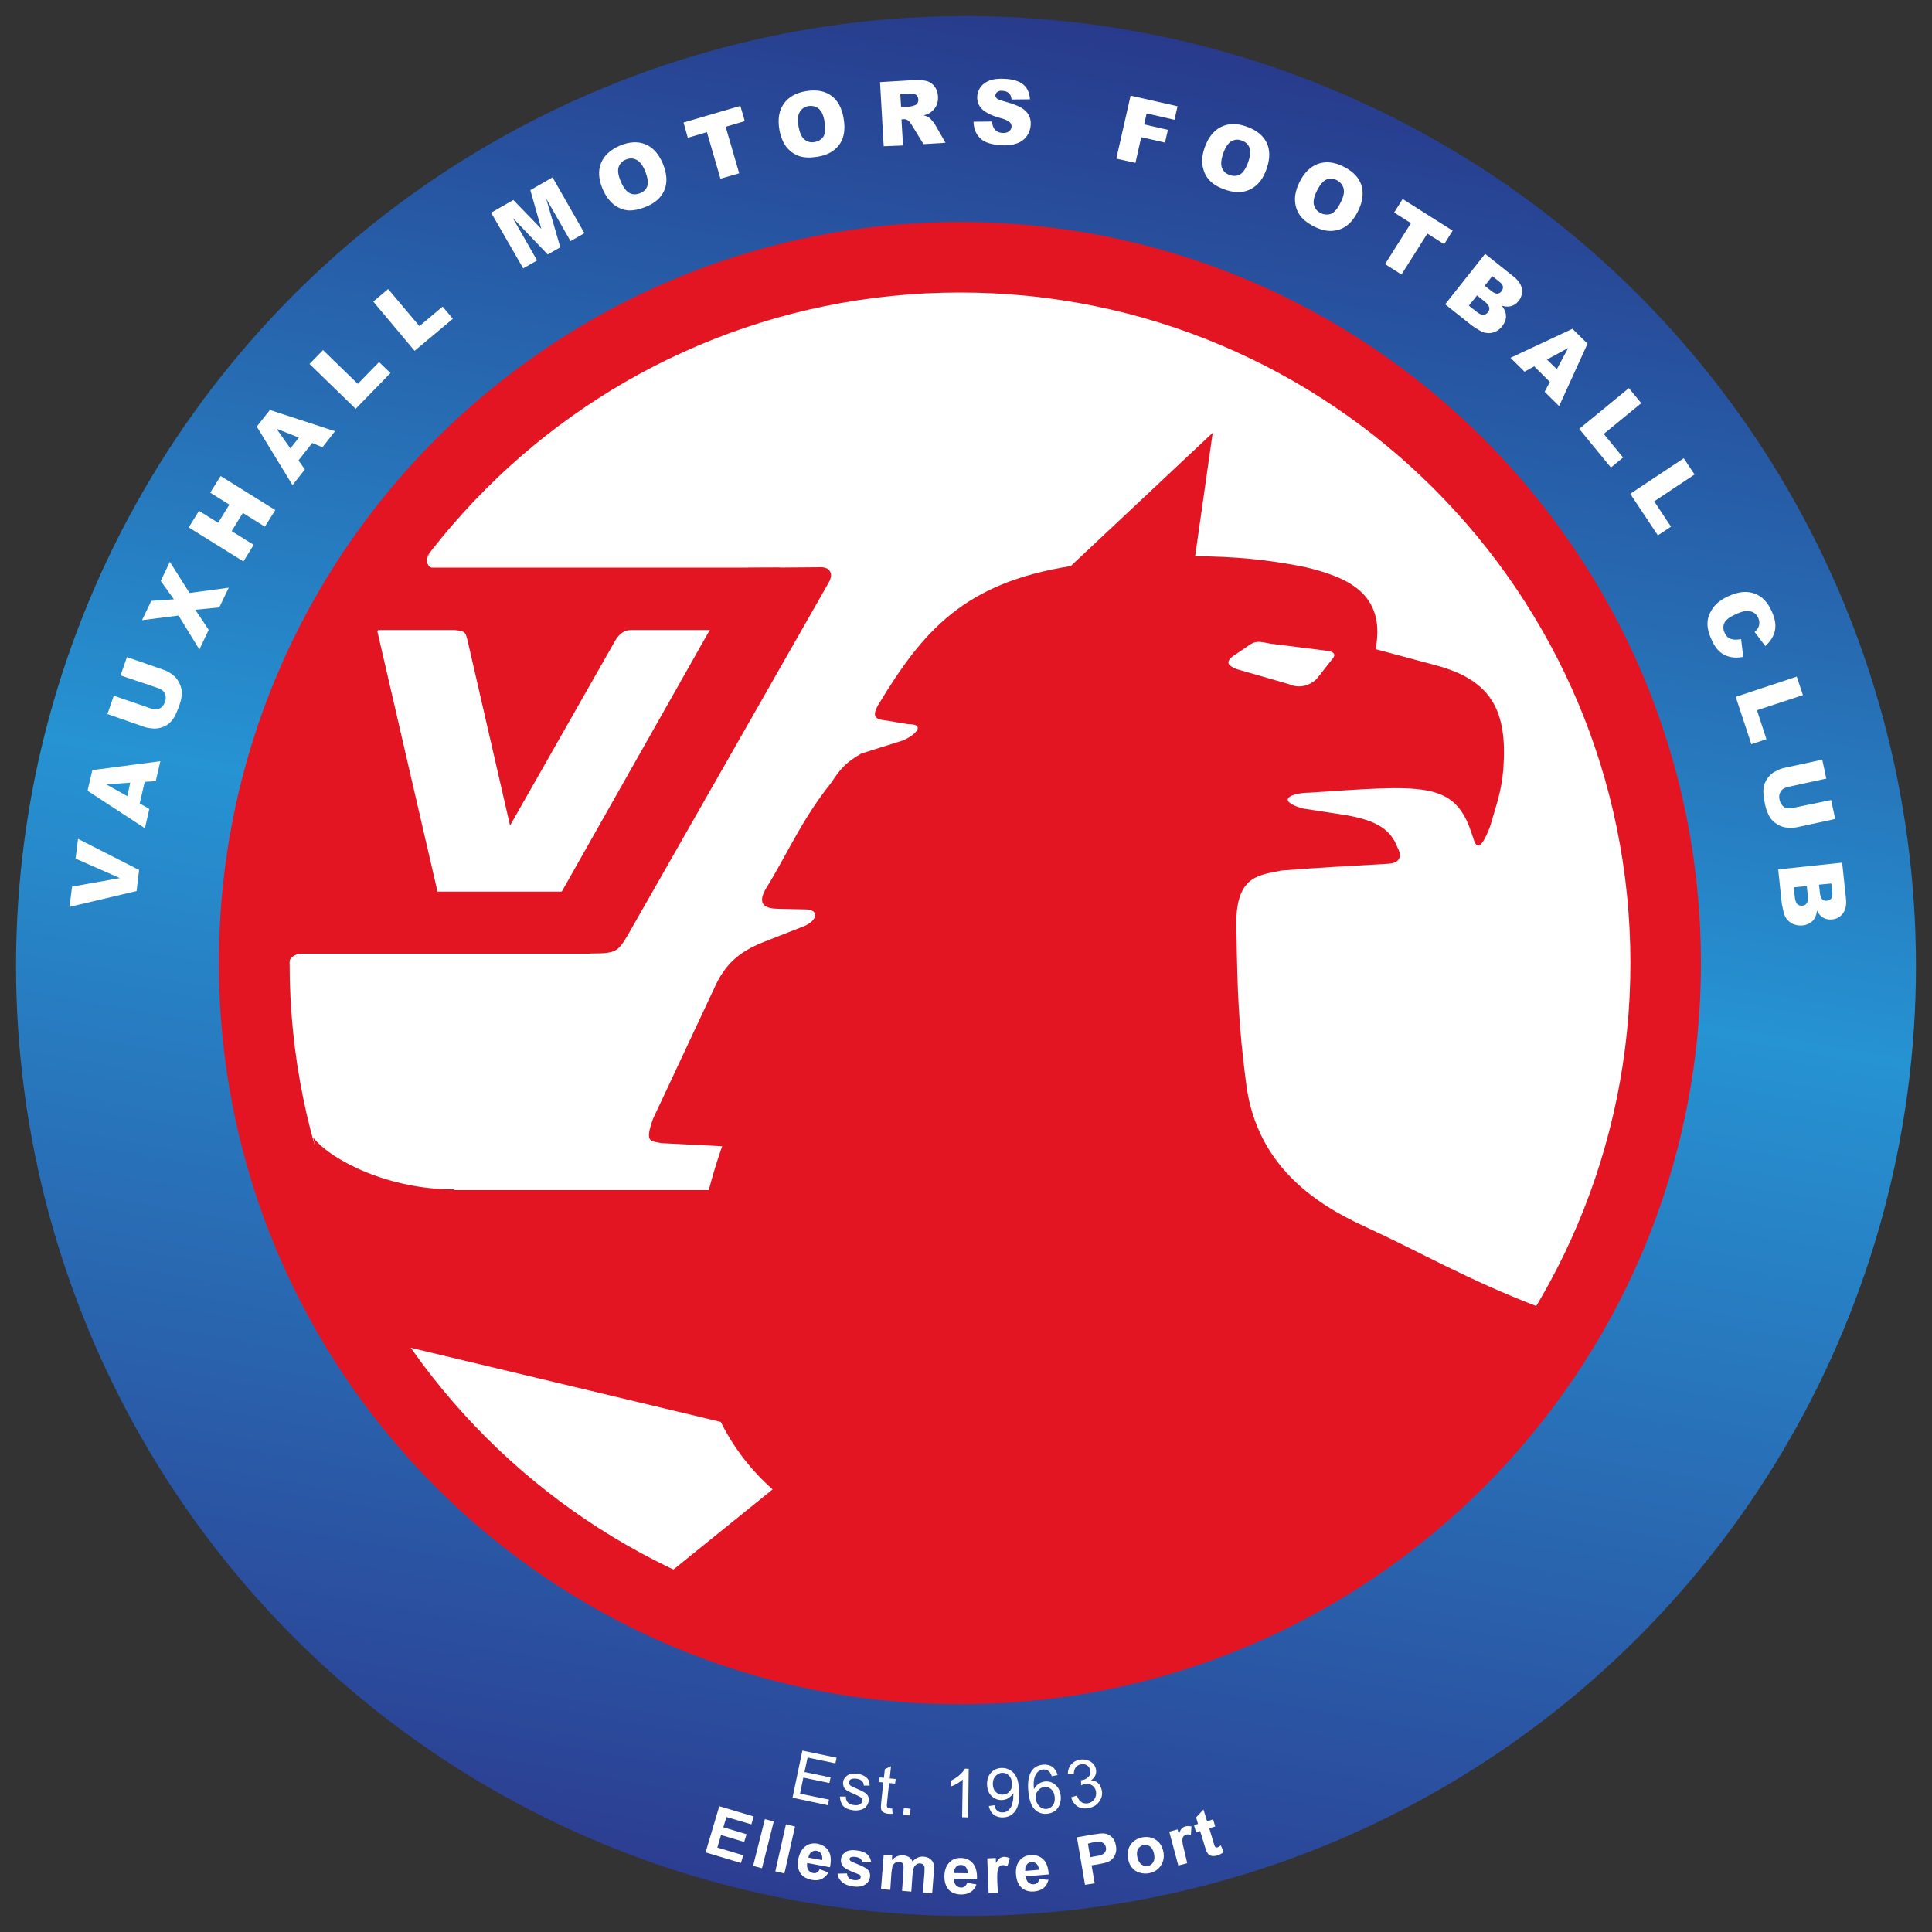 <?xml version="1.0" encoding="utf-8"?>
<!-- Generator: Adobe Illustrator 24.3.0, SVG Export Plug-In . SVG Version: 6.00 Build 0)  -->
<svg version="1.1" id="Layer_1" xmlns="http://www.w3.org/2000/svg" xmlns:xlink="http://www.w3.org/1999/xlink" x="0px" y="0px"
	 viewBox="0 0 1000 1000" style="enable-background:new 0 0 1000 1000;" xml:space="preserve">
<rect x="0" y="0" width="1000" height="1000" fill="#333333" stroke="none"/>
<style type="text/css">
	.st0{fill:url(#SVGID_1_);}
	.st1{fill:#FFFFFF;}
	.st2{fill-rule:evenodd;clip-rule:evenodd;fill:#E41523;}
	.st3{fill:#E41523;}
	.st4{fill-rule:evenodd;clip-rule:evenodd;fill:#FFFFFF;}
</style>
<linearGradient id="SVGID_1_" gradientUnits="userSpaceOnUse" x1="414.598" y1="984.336" x2="585.402" y2="15.664">
	<stop  offset="0" style="stop-color:#2C3D91"/>
	<stop  offset="0.535" style="stop-color:#2693D2"/>
	<stop  offset="1" style="stop-color:#283A8C"/>
</linearGradient>
<circle class="st0" cx="500" cy="500" r="491.7"/>
<g>
	<path class="st1" d="M36,469.4l1.3-10.5l24.7-4.4l-22.9-10.1l1.3-10.2l31.6,16.1l-1.3,10.9L36,469.4z"/>
	<path class="st1" d="M74.9,404.7l-2.6,11.2l5,2.8l-2.3,10l-29.7-19.4l2.5-10.7L83,394l-2.4,10.3L74.9,404.7z M67.4,405.1L55,406
		l10.9,6.1L67.4,405.1z"/>
	<path class="st1" d="M62.4,349.6l3.3-9.5l18.7,6.5c1.9,0.6,3.5,1.5,5,2.7c1.5,1.1,2.6,2.5,3.4,4.2c0.8,1.6,1.2,3.2,1.3,4.7
		c0.1,2.1-0.4,4.4-1.3,7c-0.5,1.5-1.2,3.1-2,4.8c-0.8,1.7-1.8,3-2.8,4c-1,1-2.3,1.8-3.8,2.3c-1.5,0.6-3,0.8-4.3,0.8
		c-2.2-0.1-4.1-0.4-5.6-1l-18.7-6.5l3.3-9.5l19.2,6.6c1.7,0.6,3.2,0.6,4.5,0c1.3-0.6,2.2-1.7,2.8-3.4c0.6-1.6,0.5-3.1-0.1-4.4
		c-0.6-1.3-1.8-2.2-3.6-2.8L62.4,349.6z"/>
	<path class="st1" d="M73.5,321l4.8-10l11.7-0.8l-6.8-9.5l4.7-9.9l10.2,16.1l20.3-2.7l-4.9,10.2l-12.4,1.2l6.9,10.4l-4.8,10.2
		l-10.8-17.6L73.5,321z"/>
	<path class="st1" d="M97.7,273l5.3-8.6l9.9,6.2l5.8-9.4l-9.9-6.2l5.4-8.6l28.3,17.6l-5.4,8.6l-11.4-7.1l-5.8,9.4l11.4,7.1l-5.3,8.6
		L97.7,273z"/>
	<path class="st1" d="M161.6,229.3l-7.1,9l3.3,4.7l-6.4,8.1l-18.5-30.3l6.8-8.6l33.7,11l-6.5,8.3L161.6,229.3z M154.7,226.5
		l-11.6-4.6l7.2,10.2L154.7,226.5z"/>
	<path class="st1" d="M160.2,188.4l7-7.2l18,17.5l11-11.3l5.9,5.7l-18,18.5L160.2,188.4z"/>
	<path class="st1" d="M193.2,156.1l7.7-6.5l16.2,19.2l12-10.1l5.3,6.3l-19.8,16.6L193.2,156.1z"/>
	<path class="st1" d="M254.2,110.1l11.5-6.6l14.5,15l-5.7-20.1l11.5-6.6l16.5,28.9l-7.2,4.1l-12.6-22L290,128l-6.5,3.7l-18.1-18.9
		l12.6,22l-7.2,4.1L254.2,110.1z"/>
	<path class="st1" d="M311.9,97.8c-2.1-5-2.4-9.5-0.8-13.4c1.6-3.9,4.8-6.9,9.7-9c5-2.1,9.5-2.3,13.3-0.7c3.9,1.6,6.8,4.9,8.9,9.8
		c1.5,3.6,2.1,6.8,1.9,9.6c-0.2,2.8-1.2,5.3-2.9,7.5c-1.7,2.2-4.2,4-7.6,5.4c-3.4,1.4-6.4,2-9.1,1.9c-2.7-0.2-5.2-1.2-7.6-3
		C315.4,104,313.4,101.3,311.9,97.8z M321.3,93.9c1.3,3.1,2.8,5.1,4.5,6c1.7,0.9,3.5,0.9,5.5,0.1c2-0.8,3.3-2.1,3.8-3.9
		c0.5-1.8,0.1-4.4-1.3-7.8c-1.2-2.9-2.7-4.8-4.4-5.6c-1.7-0.9-3.5-0.9-5.5-0.1c-1.9,0.8-3.1,2.1-3.7,3.9
		C319.6,88.3,320,90.8,321.3,93.9z"/>
	<path class="st1" d="M353.8,63.4l29.4-8.6l2.3,7.9l-9.9,2.9l7,24.1l-9.7,2.8l-7-24.1l-9.9,2.9L353.8,63.4z"/>
	<path class="st1" d="M403.4,67.1c-0.9-5.4-0.2-9.8,2.2-13.3c2.4-3.5,6.2-5.7,11.4-6.6c5.4-0.9,9.7-0.2,13.1,2.2
		c3.4,2.4,5.6,6.3,6.5,11.6c0.7,3.8,0.6,7.1-0.2,9.8c-0.8,2.7-2.3,4.9-4.5,6.7c-2.2,1.8-5,3-8.6,3.6c-3.6,0.6-6.7,0.6-9.3-0.2
		c-2.6-0.8-4.8-2.3-6.8-4.6C405.4,74,404.1,70.9,403.4,67.1z M413.3,65.4c0.6,3.3,1.6,5.6,3.1,6.8c1.5,1.2,3.2,1.7,5.3,1.3
		c2.1-0.4,3.7-1.4,4.6-3c0.9-1.6,1.1-4.3,0.4-7.9c-0.5-3.1-1.5-5.2-3-6.4c-1.5-1.2-3.3-1.6-5.3-1.3c-2,0.4-3.5,1.4-4.4,3
		C412.9,59.6,412.7,62.1,413.3,65.4z"/>
	<path class="st1" d="M457.4,75.7l-1.9-33.2l16.8-1c3.1-0.2,5.5,0,7.2,0.4c1.7,0.4,3.1,1.4,4.2,2.8c1.1,1.4,1.7,3.2,1.8,5.3
		c0.1,1.8-0.2,3.5-0.9,4.8c-0.7,1.4-1.7,2.5-3,3.4c-0.8,0.6-2,1.1-3.5,1.5c1.2,0.3,2.1,0.7,2.7,1.1c0.4,0.3,1,0.8,1.7,1.7
		c0.8,0.9,1.3,1.5,1.5,2l5.4,9.4l-11.4,0.7l-6-9.8c-0.8-1.3-1.4-2.1-2-2.5c-0.8-0.5-1.6-0.7-2.5-0.6l-0.9,0.1l0.8,13.5L457.4,75.7z
		 M466.4,55.4l4.2-0.2c0.5,0,1.3-0.2,2.6-0.6c0.7-0.2,1.2-0.6,1.6-1.1c0.4-0.6,0.6-1.2,0.5-2c-0.1-1.1-0.4-1.9-1.1-2.4
		c-0.7-0.5-2-0.8-3.8-0.6l-4.4,0.3L466.4,55.4z"/>
	<path class="st1" d="M503.9,63l9.6-0.1c0.1,1.6,0.5,2.8,1.1,3.7c1,1.4,2.4,2.1,4.3,2.2c1.4,0.1,2.6-0.2,3.4-0.9
		c0.8-0.6,1.2-1.4,1.3-2.3c0-0.9-0.3-1.7-1-2.4c-0.7-0.7-2.4-1.5-5.1-2.2c-4.4-1.2-7.4-2.8-9.2-4.5c-1.8-1.8-2.6-4-2.5-6.6
		c0.1-1.7,0.7-3.3,1.7-4.8c1.1-1.5,2.6-2.6,4.6-3.4c2-0.8,4.7-1.1,8.1-0.9c4.2,0.2,7.3,1.2,9.4,2.9c2.1,1.7,3.3,4.3,3.5,7.7
		l-9.5,0.1c-0.2-1.5-0.6-2.6-1.4-3.3c-0.8-0.7-1.9-1.1-3.3-1.2c-1.2-0.1-2.1,0.1-2.7,0.6c-0.6,0.5-0.9,1.1-1,1.8
		c0,0.5,0.2,1,0.7,1.5c0.5,0.5,1.6,0.9,3.3,1.4c4.4,1.2,7.5,2.3,9.3,3.4c1.9,1.1,3.2,2.4,4,3.9c0.8,1.5,1.1,3.2,1,5
		c-0.1,2.1-0.8,4.1-2,5.8c-1.2,1.7-2.9,3-5.1,3.8c-2.1,0.8-4.8,1.2-7.9,1c-5.5-0.3-9.3-1.6-11.4-3.9C505,69.2,504,66.4,503.9,63z"/>
	<path class="st1" d="M585.2,49.5l24.3,5.5l-1.6,7l-14.4-3.3l-1.3,5.7l12.3,2.8l-1.5,6.6L590.7,71l-3,13.3l-9.9-2.2L585.2,49.5z"/>
	<path class="st1" d="M623.6,76.2c1.8-5.1,4.6-8.6,8.4-10.5c3.8-1.9,8.2-2,13.2-0.2c5.1,1.8,8.6,4.6,10.4,8.3s1.8,8.2,0.1,13.3
		c-1.3,3.7-2.9,6.5-5,8.4c-2,1.9-4.4,3.2-7.2,3.7c-2.7,0.5-5.8,0.2-9.3-1c-3.5-1.2-6.2-2.8-8-4.7c-1.9-1.9-3.1-4.4-3.7-7.3
		S622.3,79.8,623.6,76.2z M633.1,79.5c-1.1,3.2-1.3,5.7-0.6,7.4c0.7,1.8,2,3,4,3.7c2,0.7,3.9,0.6,5.5-0.4c1.6-1,3-3.2,4.2-6.7
		c1-3,1.2-5.3,0.5-7.1c-0.7-1.8-2-3-4.1-3.7c-1.9-0.7-3.7-0.5-5.4,0.5C635.6,74.2,634.2,76.3,633.1,79.5z"/>
	<path class="st1" d="M672.6,94.3c2.4-4.9,5.6-8,9.6-9.5c4-1.4,8.4-1,13.1,1.4c4.9,2.4,8,5.6,9.3,9.5c1.3,4,0.8,8.4-1.5,13.2
		c-1.7,3.5-3.7,6.1-5.9,7.8c-2.2,1.7-4.8,2.6-7.6,2.8c-2.8,0.2-5.8-0.5-9.1-2.1c-3.3-1.6-5.8-3.5-7.4-5.6c-1.6-2.1-2.6-4.7-2.8-7.7
		C670.1,101.1,670.9,97.8,672.6,94.3z M681.6,98.8c-1.5,3-2,5.5-1.5,7.3c0.5,1.9,1.6,3.2,3.5,4.2c1.9,0.9,3.8,1,5.5,0.3
		c1.7-0.8,3.4-2.8,5-6.2c1.4-2.8,1.8-5.1,1.3-7c-0.5-1.8-1.7-3.2-3.6-4.2c-1.8-0.9-3.6-0.9-5.4-0.2
		C684.7,93.8,683.1,95.8,681.6,98.8z"/>
	<path class="st1" d="M726,103l25.9,16.4l-4.4,7l-8.7-5.5l-13.4,21.2l-8.5-5.4l13.4-21.2l-8.7-5.5L726,103z"/>
	<path class="st1" d="M768.7,131.4l14.8,11.8c2.5,2,3.9,4.1,4.2,6.4c0.3,2.3-0.2,4.4-1.7,6.2c-1.2,1.5-2.7,2.5-4.6,2.8
		c-1.2,0.2-2.6,0.1-4.1-0.4c1.5,1.9,2.2,3.8,2.2,5.5c0,1.8-0.7,3.5-2,5.2c-1.1,1.4-2.3,2.3-3.8,2.9c-1.5,0.6-3,0.8-4.6,0.5
		c-1-0.1-2.2-0.6-3.7-1.5c-2-1.2-3.2-2-3.8-2.5l-13.6-10.8L768.7,131.4z M760.3,158.2l4,3.2c1.4,1.1,2.5,1.6,3.5,1.5
		c0.9,0,1.8-0.5,2.4-1.3c0.6-0.8,0.8-1.6,0.6-2.5c-0.2-0.9-1-1.9-2.3-3l-4-3.2L760.3,158.2z M768.5,147.9l3.4,2.7
		c1.2,1,2.3,1.4,3.1,1.4c0.8,0,1.6-0.5,2.2-1.3c0.6-0.8,0.8-1.5,0.7-2.4c-0.1-0.8-0.8-1.7-2-2.6l-3.5-2.8L768.5,147.9z"/>
	<path class="st1" d="M802.2,197.7l-8.1-8.1l-5,2.8l-7.3-7.2l32.1-15l7.8,7.7L807,210.2l-7.5-7.4L802.2,197.7z M805.8,191.1l5.9-11
		l-11,6L805.8,191.1z"/>
	<path class="st1" d="M843.1,200.9l6.4,7.8l-19.4,15.9l10,12.2l-6.3,5.2l-16.4-20L843.1,200.9z"/>
	<path class="st1" d="M871.5,237.2l5.6,8.4l-20.9,13.9l8.7,13.1l-6.8,4.5l-14.3-21.5L871.5,237.2z"/>
	<path class="st1" d="M901.2,330.8l1.1,9.2c-2.6,0.5-4.9,0.5-6.9,0c-2.1-0.5-3.9-1.4-5.4-2.8c-1.6-1.4-2.9-3.4-4.1-6.1
		c-1.5-3.2-2.2-6.1-2.1-8.6c0-2.5,0.9-5,2.7-7.6c1.7-2.6,4.5-4.7,8.3-6.4c5-2.3,9.5-2.7,13.3-1.3c3.9,1.4,6.9,4.5,9,9.3
		c1.7,3.8,2.2,7,1.6,9.9c-0.6,2.8-2.2,5.5-5,8l-5.5-7.3c0.8-0.7,1.3-1.3,1.6-1.8c0.5-0.8,0.8-1.7,0.8-2.6c0.1-0.9-0.1-1.8-0.5-2.8
		c-0.9-2.1-2.5-3.3-4.7-3.6c-1.6-0.3-3.8,0.2-6.5,1.4c-3.4,1.5-5.5,3-6.3,4.6c-0.8,1.6-0.8,3.3,0,5.1c0.8,1.8,1.9,2.9,3.3,3.3
		C897.3,331.2,899.1,331.2,901.2,330.8z"/>
	<path class="st1" d="M930,350.2l3.2,9.6l-23.8,7.8l4.9,15l-7.8,2.6l-8.1-24.5L930,350.2z"/>
	<path class="st1" d="M947.8,414.1l2.1,9.8l-19.4,4.2c-1.9,0.4-3.8,0.5-5.6,0.3c-1.8-0.2-3.5-0.8-5.1-1.8c-1.6-1-2.7-2.1-3.6-3.4
		c-1.1-1.8-2-4-2.6-6.7c-0.3-1.6-0.6-3.3-0.8-5.2c-0.2-1.9-0.1-3.5,0.3-4.9c0.4-1.4,1.1-2.7,2.1-4c1-1.3,2.1-2.3,3.3-2.9
		c1.9-1.1,3.7-1.8,5.3-2.1l19.4-4.2l2.1,9.8l-19.8,4.3c-1.8,0.4-3.1,1.2-3.8,2.4c-0.8,1.2-1,2.6-0.6,4.3c0.4,1.7,1.2,2.9,2.3,3.7
		s2.7,0.9,4.5,0.5L947.8,414.1z"/>
	<path class="st1" d="M953.5,446.5l2,18.8c0.3,3.1-0.2,5.6-1.6,7.5c-1.4,1.8-3.3,2.9-5.6,3.1c-2,0.2-3.7-0.2-5.2-1.3
		c-1-0.7-1.9-1.8-2.6-3.3c-0.3,2.4-1.1,4.2-2.4,5.5c-1.3,1.2-3,2-5.1,2.2c-1.7,0.2-3.3-0.1-4.8-0.7c-1.5-0.6-2.6-1.6-3.6-2.9
		c-0.6-0.8-1.1-2-1.5-3.7c-0.5-2.2-0.8-3.7-0.9-4.4l-1.8-17.3L953.5,446.5z M928.5,459.3l0.5,5.1c0.2,1.7,0.6,2.9,1.3,3.6
		c0.7,0.6,1.6,0.9,2.6,0.8c1-0.1,1.7-0.5,2.3-1.3c0.5-0.8,0.7-2,0.5-3.8l-0.5-5.1L928.5,459.3z M941.5,457.9l0.5,4.4
		c0.2,1.6,0.6,2.6,1.2,3.2s1.4,0.8,2.5,0.7c1-0.1,1.7-0.5,2.2-1.2c0.5-0.7,0.6-1.8,0.5-3.3l-0.5-4.4L941.5,457.9z"/>
</g>
<g>
	<path class="st1" d="M410.2,930.5l5.1-24.4l17.7,3.7l-0.6,2.9l-14.4-3l-1.6,7.5l13.5,2.8l-0.6,2.9l-13.5-2.8l-1.7,8.3l15,3.1
		l-0.6,2.9L410.2,930.5z"/>
	<path class="st1" d="M434.7,929.9l3.1,0c0,1.2,0.3,2.2,1,3c0.7,0.8,1.7,1.2,3.1,1.4c1.4,0.2,2.5,0.1,3.2-0.4
		c0.8-0.5,1.2-1.1,1.3-1.8c0.1-0.7-0.1-1.3-0.7-1.7c-0.4-0.3-1.4-0.8-2.9-1.5c-2.1-0.9-3.6-1.6-4.4-2.1c-0.8-0.5-1.4-1.2-1.7-2
		c-0.3-0.8-0.4-1.6-0.3-2.5c0.1-0.8,0.4-1.5,0.9-2.1c0.5-0.6,1-1.1,1.7-1.5c0.5-0.3,1.2-0.5,2.1-0.6c0.9-0.1,1.7-0.1,2.7,0
		c1.4,0.2,2.6,0.6,3.6,1.2s1.7,1.2,2.1,2c0.4,0.8,0.6,1.7,0.6,2.9l-3,0c0-0.9-0.3-1.7-0.9-2.3c-0.6-0.6-1.4-1-2.6-1.2
		c-1.4-0.2-2.4-0.1-3.1,0.2c-0.7,0.4-1,0.9-1.1,1.5c-0.1,0.4,0,0.8,0.2,1.1c0.2,0.4,0.5,0.7,1,1c0.3,0.2,1.1,0.5,2.6,1.2
		c2.1,0.9,3.5,1.6,4.3,2.1c0.8,0.5,1.4,1.1,1.8,1.9c0.4,0.8,0.5,1.7,0.3,2.7c-0.2,1-0.6,1.9-1.3,2.7c-0.7,0.8-1.7,1.4-2.9,1.7
		c-1.2,0.3-2.5,0.4-3.9,0.2c-2.3-0.3-4-1.1-5.1-2.2C435.4,933.4,434.8,931.8,434.7,929.9z"/>
	<path class="st1" d="M461.8,936.1l0.2,2.7c-0.9,0.1-1.7,0.1-2.3,0c-1.1-0.1-1.9-0.4-2.5-0.8c-0.6-0.4-1-0.9-1.1-1.5
		c-0.2-0.6-0.2-1.8,0-3.6l1.1-10.3l-2.2-0.2l0.3-2.4l2.2,0.2l0.5-4.5l3.2-1.5l-0.7,6.3l3.1,0.3l-0.3,2.4l-3.1-0.3l-1.1,10.5
		c-0.1,0.9-0.1,1.4,0,1.7c0.1,0.3,0.2,0.5,0.5,0.6s0.6,0.3,1,0.3C460.7,936.1,461.2,936.1,461.8,936.1z"/>
	<path class="st1" d="M467.5,939.4l0.3-3.5l3.5,0.3l-0.3,3.5L467.5,939.4z"/>
	<path class="st1" d="M501.1,940.7l-3.1-0.1l0.3-19.5c-0.8,0.7-1.7,1.4-2.9,2.1s-2.3,1.2-3.3,1.5l0-3c1.7-0.8,3.2-1.7,4.5-2.9
		c1.3-1.1,2.2-2.2,2.8-3.3l2,0L501.1,940.7z"/>
	<path class="st1" d="M511.8,934.8l2.9-0.4c0.3,1.4,0.8,2.4,1.6,2.9c0.7,0.6,1.7,0.9,2.8,0.8c0.9,0,1.8-0.3,2.4-0.8
		c0.7-0.5,1.2-1.1,1.7-1.8c0.4-0.7,0.7-1.7,1-3s0.3-2.5,0.3-3.8c0-0.1,0-0.3,0-0.6c-0.6,1-1.4,1.8-2.4,2.5c-1,0.7-2.2,1-3.4,1.1
		c-2.1,0.1-3.8-0.6-5.4-2c-1.5-1.4-2.3-3.4-2.4-5.8c-0.1-2.5,0.5-4.6,1.9-6.2c1.4-1.6,3.2-2.5,5.5-2.6c1.6-0.1,3.1,0.3,4.5,1.1
		c1.4,0.8,2.5,2,3.3,3.6c0.8,1.6,1.2,3.9,1.4,7c0.2,3.2-0.1,5.7-0.6,7.7c-0.6,1.9-1.6,3.4-2.9,4.5c-1.3,1.1-2.9,1.6-4.7,1.7
		c-2,0.1-3.6-0.4-4.9-1.4C513,938.2,512.2,936.7,511.8,934.8z M523.8,923.1c-0.1-1.8-0.6-3.1-1.6-4.1s-2.1-1.4-3.5-1.4
		c-1.4,0.1-2.5,0.7-3.5,1.8c-1,1.2-1.4,2.6-1.3,4.4c0.1,1.6,0.6,2.9,1.6,3.8c1,0.9,2.2,1.4,3.6,1.3c1.4-0.1,2.6-0.6,3.4-1.7
		C523.5,926.3,523.9,924.9,523.8,923.1z"/>
	<path class="st1" d="M547.4,918.8l-3,0.6c-0.4-1.2-0.9-2-1.4-2.5c-0.9-0.8-2-1.1-3.2-1c-1,0.1-1.8,0.5-2.5,1.1
		c-0.9,0.8-1.5,1.9-1.9,3.3c-0.4,1.4-0.5,3.3-0.2,5.8c0.6-1.2,1.4-2.1,2.4-2.8c1-0.7,2.1-1,3.2-1.2c2-0.2,3.8,0.3,5.4,1.7
		c1.6,1.3,2.5,3.2,2.8,5.6c0.2,1.6,0,3-0.5,4.5c-0.5,1.4-1.3,2.5-2.4,3.4c-1.1,0.8-2.4,1.3-3.9,1.5c-2.5,0.3-4.7-0.4-6.5-2.1
		c-1.8-1.7-2.9-4.7-3.4-9c-0.5-4.8,0-8.4,1.5-10.8c1.3-2.1,3.3-3.2,5.9-3.5c2-0.2,3.6,0.2,5,1.1C546,915.5,546.9,916.9,547.4,918.8z
		 M536.1,930.9c0.1,1.1,0.4,2,1,2.9c0.5,0.9,1.3,1.6,2.1,2c0.9,0.4,1.7,0.6,2.6,0.5c1.3-0.1,2.3-0.8,3.2-1.9
		c0.8-1.1,1.1-2.6,0.9-4.4c-0.2-1.7-0.8-3-1.8-3.9c-1-0.9-2.2-1.3-3.6-1.1c-1.4,0.1-2.5,0.8-3.3,1.9
		C536.3,927.9,535.9,929.3,536.1,930.9z"/>
	<path class="st1" d="M554.4,930.3l3-0.9c0.6,1.7,1.4,2.8,2.4,3.4c1,0.6,2,0.8,3.2,0.6c1.4-0.2,2.5-0.9,3.4-2.1
		c0.8-1.1,1.1-2.4,0.9-3.9c-0.2-1.4-0.9-2.5-1.9-3.2c-1.1-0.8-2.3-1-3.7-0.8c-0.6,0.1-1.3,0.3-2.1,0.7l-0.1-2.7c0.2,0,0.4,0,0.5,0
		c1.3-0.2,2.4-0.7,3.3-1.6c0.9-0.8,1.3-2,1-3.4c-0.2-1.1-0.7-2-1.6-2.6c-0.9-0.6-1.9-0.8-3.1-0.6c-1.2,0.2-2.1,0.7-2.8,1.6
		c-0.7,0.9-1,2.1-1,3.6l-3.1,0c0-2.1,0.6-3.8,1.7-5.1c1.1-1.3,2.7-2.2,4.6-2.5c1.3-0.2,2.6-0.1,3.9,0.3c1.2,0.4,2.2,1,3,1.9
		c0.8,0.9,1.2,1.9,1.4,3c0.2,1.1,0,2.1-0.4,3c-0.4,1-1.2,1.8-2.2,2.5c1.5,0.1,2.8,0.6,3.7,1.5c1,0.9,1.6,2.2,1.9,3.8
		c0.4,2.2-0.1,4.1-1.5,5.9c-1.3,1.8-3.2,2.8-5.6,3.2c-2.2,0.4-4.1,0-5.7-1C556,933.8,555,932.3,554.4,930.3z"/>
</g>
<g>
	<path class="st1" d="M365.2,958.8l7.1-23.9l17.8,5.3l-1.2,4.1l-12.9-3.8l-1.6,5.3l12,3.6l-1.2,4l-12-3.6l-1.9,6.5l13.4,4l-1.2,4
		L365.2,958.8z"/>
	<path class="st1" d="M389.8,965.8l6.1-24.2l4.6,1.2l-6.1,24.2L389.8,965.8z"/>
	<path class="st1" d="M401.3,968.6l5.5-24.3l4.7,1.1l-5.5,24.3L401.3,968.6z"/>
	<path class="st1" d="M424.3,967.5l4.5,1.7c-0.9,1.6-2.1,2.7-3.6,3.4c-1.5,0.7-3.2,0.8-5.1,0.4c-3.1-0.6-5.2-2-6.3-4.3
		c-0.9-1.8-1.1-4-0.6-6.5c0.6-2.9,1.8-5.1,3.6-6.5c1.9-1.4,4-1.8,6.3-1.4c2.6,0.5,4.6,1.8,5.8,3.8c1.2,2,1.4,4.8,0.7,8.4l-11.8-2.2
		c-0.2,1.4-0.1,2.6,0.5,3.5c0.6,0.9,1.4,1.5,2.5,1.7c0.7,0.1,1.4,0.1,2-0.3C423.4,968.9,423.9,968.3,424.3,967.5z M425.5,962.8
		c0.2-1.4,0.1-2.5-0.5-3.3c-0.5-0.8-1.3-1.3-2.2-1.5c-1-0.2-1.9,0-2.8,0.6c-0.8,0.6-1.3,1.6-1.6,2.9L425.5,962.8z"/>
	<path class="st1" d="M433.5,969.8l4.9-0.1c0.1,1,0.4,1.7,0.9,2.3s1.4,0.9,2.5,1.1c1.2,0.2,2.2,0.1,2.9-0.3c0.5-0.3,0.7-0.6,0.8-1.2
		c0-0.4,0-0.7-0.2-0.9c-0.2-0.3-0.7-0.5-1.5-0.8c-3.7-1.4-6-2.5-6.9-3.3c-1.3-1.2-1.8-2.6-1.6-4.3c0.2-1.6,1-2.8,2.4-3.7
		c1.4-0.9,3.3-1.2,5.9-0.8c2.5,0.3,4.2,1,5.3,2c1.1,1,1.7,2.3,2,3.9l-4.6,0.2c-0.1-0.7-0.4-1.3-0.9-1.8c-0.5-0.4-1.2-0.7-2.2-0.9
		c-1.2-0.2-2.2-0.1-2.8,0.1c-0.4,0.2-0.6,0.5-0.7,0.9c0,0.3,0.1,0.6,0.4,0.9c0.4,0.4,1.8,1,4.2,2c2.4,0.9,4.1,1.9,5,2.8
		c0.9,1,1.2,2.2,1,3.7c-0.2,1.6-1.1,3-2.6,3.9c-1.5,1-3.6,1.3-6.3,0.9c-2.4-0.3-4.3-1.1-5.6-2.3C434.5,973,433.7,971.5,433.5,969.8z
		"/>
	<path class="st1" d="M457.4,960l4.4,0.3l-0.2,2.5c1.7-1.8,3.7-2.6,5.8-2.5c1.2,0.1,2.1,0.4,3,0.9s1.5,1.3,1.9,2.3
		c0.9-0.9,1.8-1.6,2.7-2c1-0.4,1.9-0.6,3-0.5c1.3,0.1,2.4,0.4,3.3,1.1c0.9,0.6,1.5,1.4,1.9,2.5c0.3,0.8,0.3,2.1,0.2,3.8l-0.9,11.5
		l-4.8-0.4l0.8-10.3c0.1-1.8,0.1-3-0.2-3.5c-0.4-0.7-1-1.1-2-1.2c-0.7,0-1.3,0.1-1.9,0.5c-0.6,0.4-1.1,0.9-1.4,1.7
		c-0.3,0.8-0.5,2-0.7,3.7l-0.6,8.7l-4.8-0.4l0.7-9.9c0.1-1.8,0.1-2.9,0-3.4c-0.1-0.5-0.4-0.9-0.7-1.2c-0.3-0.3-0.8-0.4-1.4-0.5
		c-0.7-0.1-1.4,0.1-2,0.4c-0.6,0.4-1.1,0.9-1.4,1.6c-0.3,0.7-0.5,2-0.7,3.7l-0.6,8.8l-4.8-0.4L457.4,960z"/>
	<path class="st1" d="M500.6,974.5l4.8,0.9c-0.6,1.7-1.6,3.1-3,3.9c-1.3,0.9-3,1.3-5,1.3c-3.1-0.1-5.5-1.1-6.9-3.2
		c-1.2-1.7-1.7-3.8-1.7-6.3c0.1-3,0.9-5.3,2.5-7c1.6-1.7,3.6-2.5,6-2.4c2.7,0,4.8,1,6.3,2.8c1.5,1.8,2.2,4.5,2.1,8.2l-12-0.2
		c0,1.4,0.4,2.5,1.1,3.3c0.7,0.8,1.6,1.2,2.7,1.2c0.7,0,1.4-0.2,1.9-0.6C499.9,976,500.3,975.4,500.6,974.5z M500.9,969.6
		c0-1.4-0.4-2.4-1-3.2c-0.7-0.7-1.5-1.1-2.5-1.1c-1,0-1.9,0.3-2.6,1.1c-0.7,0.7-1,1.8-1.1,3.1L500.9,969.6z"/>
	<path class="st1" d="M516.5,979.8l-4.8,0.2l-0.7-18.1l4.4-0.2l0.1,2.6c0.7-1.2,1.4-2.1,2-2.5c0.6-0.4,1.3-0.6,2-0.7
		c1.1,0,2.2,0.2,3.2,0.8l-1.3,4.2c-0.8-0.5-1.6-0.7-2.3-0.7c-0.7,0-1.2,0.2-1.7,0.6c-0.4,0.4-0.8,1.1-1,2c-0.2,1-0.3,3-0.2,6.1
		L516.5,979.8z"/>
	<path class="st1" d="M537.9,972.6l4.8,0.4c-0.5,1.8-1.3,3.2-2.5,4.2c-1.2,1-2.8,1.6-4.8,1.8c-3.1,0.3-5.5-0.6-7.2-2.5
		c-1.3-1.5-2.1-3.6-2.3-6.1c-0.3-3,0.3-5.4,1.7-7.2c1.4-1.8,3.3-2.8,5.7-3c2.7-0.2,4.9,0.5,6.6,2.1c1.7,1.6,2.7,4.3,2.9,7.9l-11.9,1
		c0.2,1.4,0.6,2.5,1.4,3.2c0.8,0.7,1.8,1,2.9,0.9c0.7-0.1,1.4-0.3,1.8-0.8C537.4,974.2,537.7,973.5,537.9,972.6z M537.8,967.8
		c-0.2-1.4-0.6-2.4-1.3-3.1c-0.7-0.7-1.6-0.9-2.6-0.9c-1,0.1-1.9,0.5-2.5,1.4s-0.9,1.9-0.7,3.2L537.8,967.8z"/>
	<path class="st1" d="M561.6,975.6l-4.2-24.6l8-1.4c3-0.5,5-0.7,6-0.6c1.5,0.1,2.8,0.7,4,1.8c1.2,1.1,1.9,2.6,2.2,4.6
		c0.3,1.5,0.2,2.8-0.2,4c-0.4,1.1-0.9,2.1-1.7,2.8c-0.7,0.7-1.5,1.3-2.4,1.6c-1.1,0.4-2.8,0.8-5.1,1.2l-3.2,0.5l1.6,9.3L561.6,975.6
		z M563.1,954.3l1.2,7l2.7-0.5c2-0.3,3.2-0.7,3.9-1.1c0.6-0.4,1.1-0.9,1.3-1.5c0.3-0.6,0.4-1.3,0.2-2c-0.2-0.9-0.5-1.6-1.2-2.1
		c-0.6-0.5-1.4-0.7-2.2-0.8c-0.6,0-1.8,0.1-3.6,0.4L563.1,954.3z"/>
	<path class="st1" d="M583.9,962.2c-0.4-1.6-0.3-3.1,0.1-4.8c0.4-1.6,1.3-3,2.5-4.1s2.7-1.8,4.4-2.2c2.7-0.6,5.1-0.2,7.2,1.1
		c2.1,1.3,3.4,3.3,4,6c0.6,2.7,0.2,5.1-1.1,7.2c-1.3,2.1-3.3,3.5-5.9,4.1c-1.6,0.4-3.2,0.3-4.9-0.1c-1.6-0.4-3-1.2-4.1-2.5
		C585.1,965.9,584.3,964.3,583.9,962.2z M588.7,961.4c0.4,1.7,1.1,3,2.2,3.7c1,0.7,2.2,1,3.4,0.7c1.2-0.3,2.1-1,2.7-2.1
		c0.6-1.1,0.7-2.6,0.3-4.3c-0.4-1.7-1.1-3-2.1-3.7c-1-0.7-2.2-1-3.4-0.7c-1.2,0.3-2.1,1-2.8,2.1
		C588.4,958.2,588.3,959.7,588.7,961.4z"/>
	<path class="st1" d="M614.5,964.4l-4.6,1.2l-4.7-17.5l4.3-1.2l0.7,2.5c0.4-1.4,0.9-2.3,1.4-2.9c0.5-0.5,1.1-0.9,1.8-1.1
		c1.1-0.3,2.1-0.3,3.3,0l-0.3,4.4c-0.9-0.3-1.7-0.4-2.4-0.2c-0.6,0.2-1.1,0.5-1.5,1c-0.4,0.5-0.5,1.2-0.5,2.2c0,1,0.4,3,1.2,6
		L614.5,964.4z"/>
	<path class="st1" d="M627.9,941.7l1.1,3.7l-3.1,0.9l2.1,7c0.4,1.4,0.7,2.2,0.8,2.4c0.1,0.2,0.3,0.4,0.6,0.5c0.3,0.1,0.5,0.1,0.8,0
		c0.4-0.1,1-0.5,1.7-1l1.5,3.4c-0.9,0.8-2.1,1.4-3.4,1.8c-0.8,0.3-1.6,0.3-2.4,0.3c-0.7-0.1-1.3-0.3-1.8-0.6
		c-0.4-0.3-0.8-0.9-1.2-1.6c-0.3-0.5-0.6-1.6-1.1-3.2l-2.3-7.5l-2.1,0.6l-1.1-3.7l2.1-0.6l-1-3.4l3.8-4.1l1.9,6.1L627.9,941.7z"/>
</g>
<circle class="st1" cx="495.4" cy="498.8" r="380.9"/>
<g>
	<g transform="translate(-24 267)">
		<path class="st2" d="M201,422.1l226.7,54.2V349H203C202.4,373.4,201.7,397.7,201,422.1z"/>
		<path class="st2" d="M820.9,409.7c-38-14.6-60.4-28-90.6-41.9c-27.2-12.4-55-32.3-61-71.7c-4.4-33-4.8-51.1-5.3-80.2
			c-1.4-29.3,10.3-29.7,23.2-32.3c18-1.5,36.7-2.4,55.1-3.5c6.1-0.3,7.7-3.6,5-8.5c-3.4-9-10.4-13.8-26.1-16.6l-23.3-3.6
			c-13.9-4.3-5.4-8,3.5-8.1c58.3-3.8,75.3-6.4,84.2,20.7c1.7,4.6,3,13.8,9.6-3c2.9-10.2,5.9-17.8,6.9-29.7
			c2.3-30.2-5.9-46.4-35.5-54.1l-30.6-8.2c5.7-29.6-16.1-37.5-36.1-42.4c-19.4-4-37.2-5.6-57.3-5.7l9.1-63.9l-73.5,69
			c-55,8.7-76.3,33.2-99.6,71.8c-4.8,8.2,1.3,7.6,5.8,8.4l9.4,1.6c10.5-0.1,2.9,6.5-2.9,8.6l-21,6.6c-8.2,4.6-11.1,8.2-15.7,15.2
			c-15.3,19.1-22.6,36.7-33.9,55c-4.6,8.1-0.1,10.1,6.5,10.2l13.9,0.3c7.3,0,6.8,5.4-0.3,8.6l-22.2,8.7
			c-10.7,4.5-18.8,10.2-24.8,24.1L362,312.1c-4.6,12.8-1,11.3,4.3,12.6l31.5,1.6c-15.9,44.8-31,127,26.1,177.6l-61,49.3
			C532.6,636.6,776.5,546.1,820.9,409.7z"/>
		<path class="st2" d="M259.5,348.6c-33.7,0.3-63.9-14.8-73.4-26.8l10.3,54.6L259.5,348.6z"/>
		<path class="st2" d="M137.3,231.5c0-211.9,171.7-383.6,383.5-383.6S904.4,19.6,904.4,231.5S732.6,615.1,520.8,615.1
			S137.3,443.4,137.3,231.5z M173.9,231.5c0,191.7,155.3,347.1,347,347.1s347-155.4,347-347.1c0-191.7-155.3-347.1-347-347.1
			S173.9,39.8,173.9,231.5z"/>
		<path class="st2" d="M297.4,226.6L411.1,26.9l37.8-0.3c5.3,0,6.4,4,4,8L349,216.9c-5.1,8.6-6.3,9.6-18.1,9.6L297.4,226.6z"/>
		<path class="st2" d="M288,160.3l-21.6-94.1c-1.4-5.8-1.2-6.8-7.1-6.8l34.6-5.8l56.5,5.5c-2.9-0.2-6.1,2.2-7.8,5.2L288,160.3z"/>
		<rect x="202.9" y="26.8" class="st3" width="224.7" height="32.3"/>
		<rect x="145.2" y="194.5" class="st3" width="184.3" height="32.1"/>
		<path class="st2" d="M312.1,199.2l81.3-143.7h17.2l-81.3,143.7H312.1z"/>
		<path class="st2" d="M218.4,55.8l32.7,141.5l-99.2,1.6l17.8-80.3l22-63.2L218.4,55.8z"/>
		<path class="st2" d="M250.7,27.5c-5.1,0.5-7.9-4.5-3.8-8.5l-9.4,8.8L250.7,27.5z"/>
		<path class="st2" d="M173.6,235.2c-0.5-4.1-0.1-7.1,5.1-8.5l-13-0.3C169.1,228.7,167.9,232.9,173.6,235.2z"/>
		<path class="st4" d="M670.2,67.2c3.7-2.8,6-2.1,11-1.1l28.5,3.6c5.3,0.4,5.8,2.3,4,4.3l-8.2,10.4c-4.5,4.3-9.9,4.7-14.4,2.7
			l-26.8-7.7c-4-1.6-6.4-3.2-2.5-6.5L670.2,67.2z"/>
	</g>
</g>
</svg>
